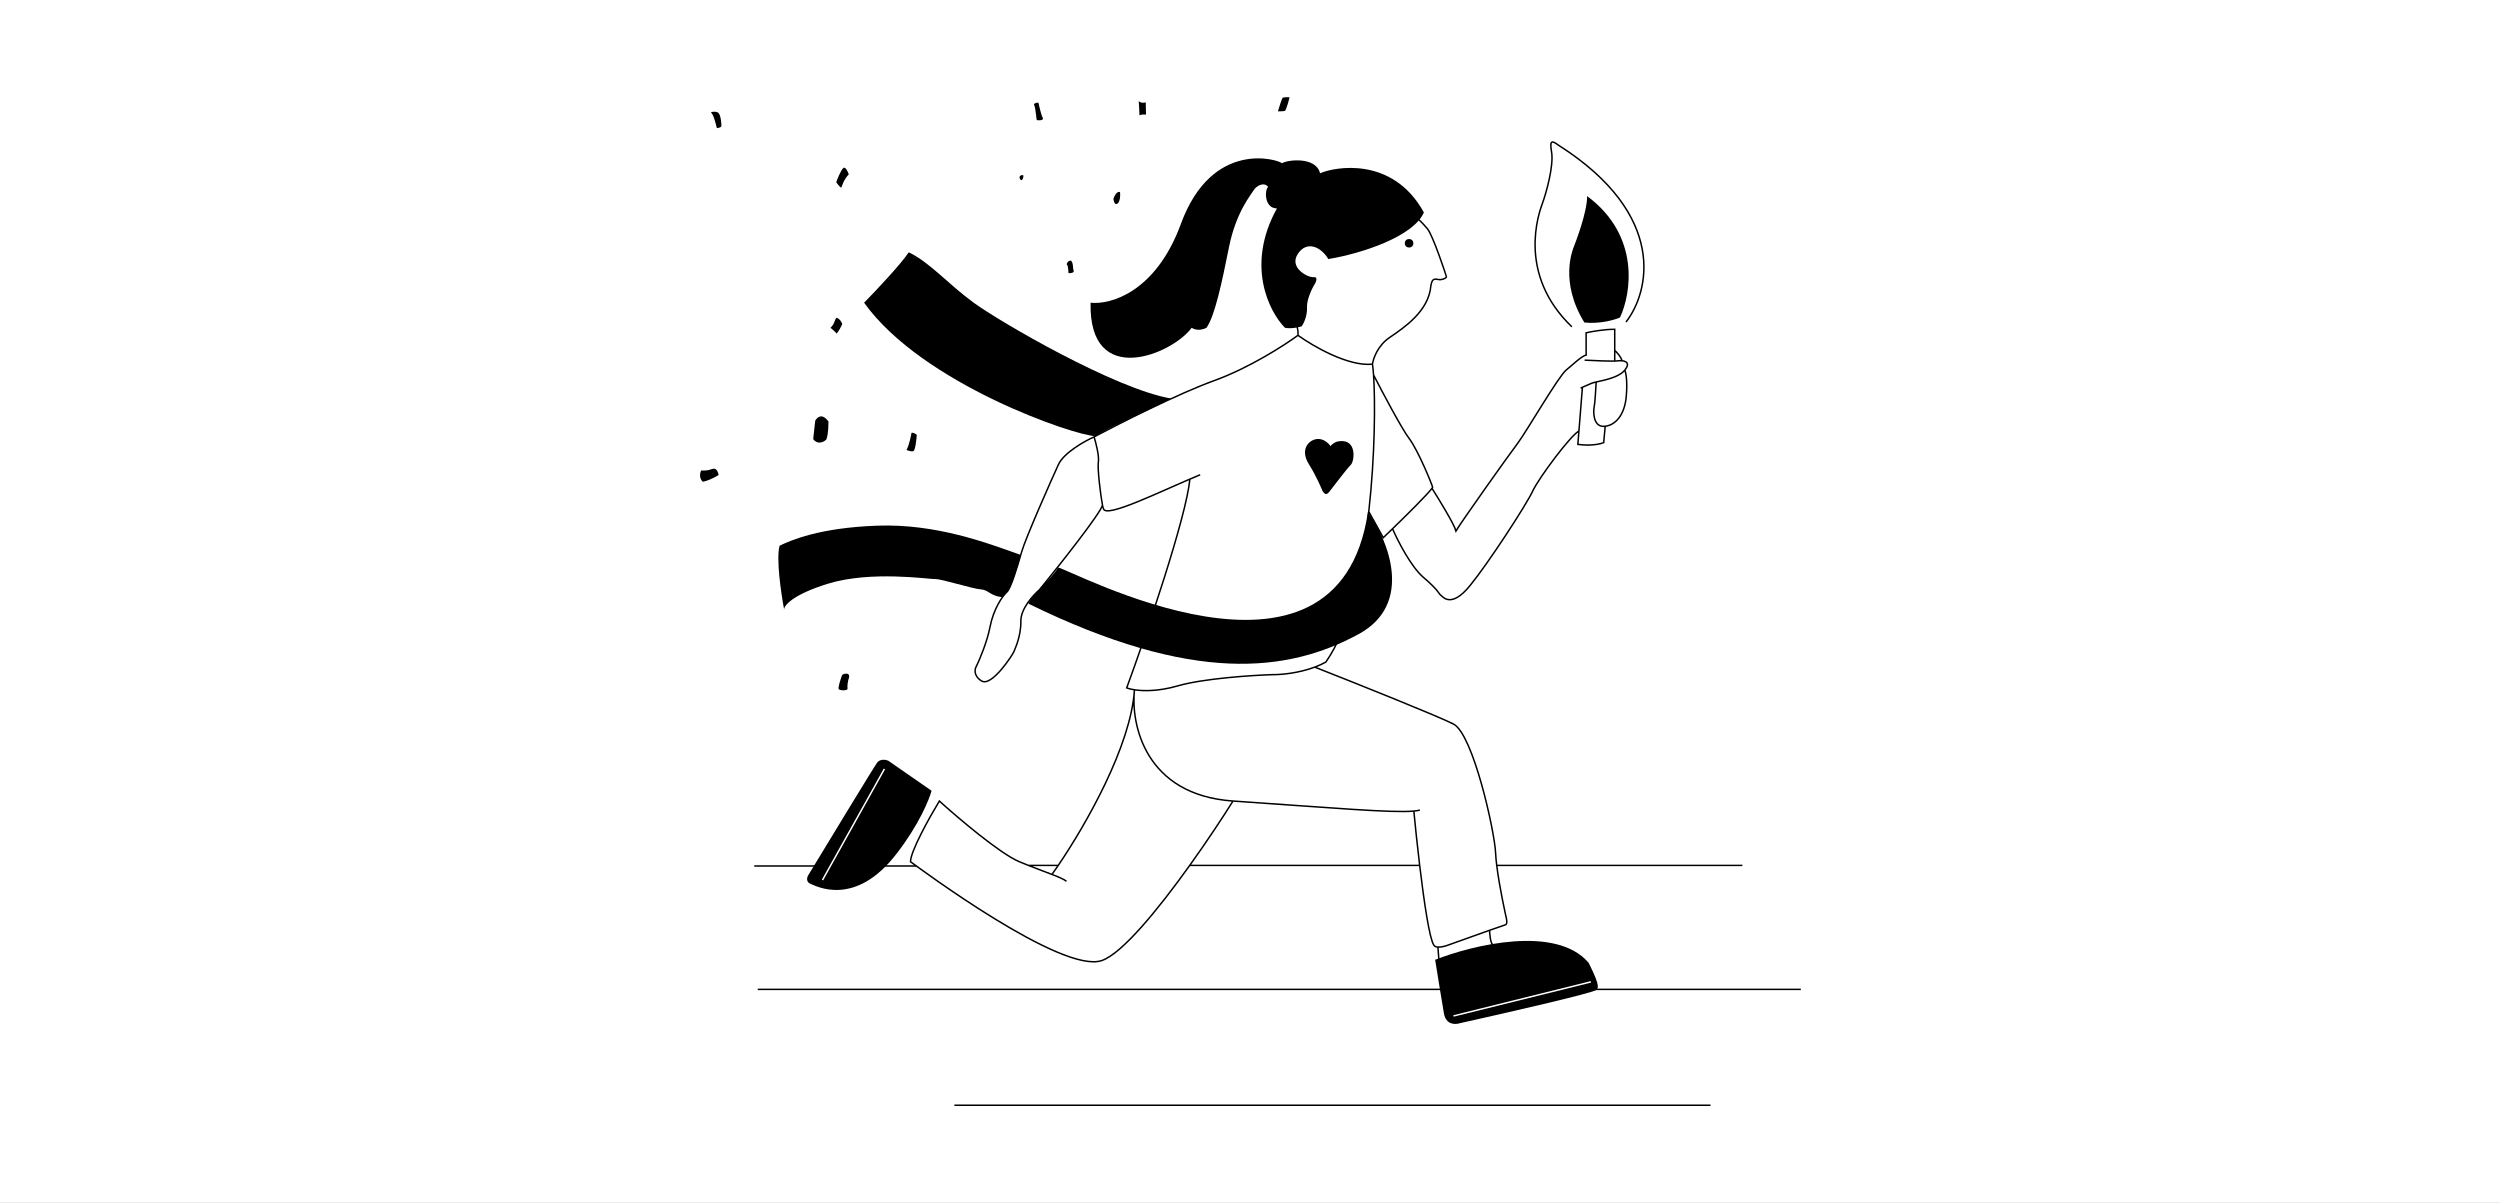 <svg width="2007" height="966" viewBox="0 0 2007 966" fill="none" xmlns="http://www.w3.org/2000/svg">
<rect x="0" y="0" width="2007" height="966" fill="#808080" stroke="none"/>
<rect width="2007" height="965.647" fill="white"/>
<path d="M1090.54 509.179C1135.47 484.858 1114.36 433.544 1098.19 410.928C1074.03 575.217 856.986 455.624 849.336 455.624C846.114 462.671 828.397 476.966 825.578 484.616C958.258 549.648 1034.36 539.581 1090.54 509.179Z" fill="black"/>
<path d="M608.34 794.271H1445.69" stroke="black" stroke-width="1.208"/>
<path d="M1275.36 772.928C1249.27 742.325 1182.34 758.566 1152.14 770.512C1153.82 781.049 1157.58 804.417 1159.19 813.598C1160.8 822.779 1168.32 822.658 1171.88 821.45C1207.58 813.531 1279.51 797.088 1281.6 794.672C1282.21 793.062 1286.03 794.068 1275.36 772.928Z" fill="black"/>
<path d="M735.582 695.214H605.52" stroke="black" stroke-width="1.208"/>
<path d="M1272.14 289.12C1279.52 289.523 1295.09 290.207 1298.31 289.724C1302.34 289.12 1310.39 289.724 1304.35 297.174M1304.35 297.174C1299.6 303.034 1288 305.156 1281.4 306.677M1304.35 297.174C1305.23 298.918 1306.69 305.589 1305.56 318.314C1304.22 333.461 1296.67 341.304 1288.65 342.192M1268.92 311.67C1269.34 311.385 1269.83 311.123 1270.37 310.864M1281.4 306.677C1279.61 307.089 1278.19 307.458 1277.37 307.844C1274.45 309.229 1272.11 310.026 1270.37 310.864M1281.4 306.677C1281.13 312.167 1280.43 323.871 1279.79 326.77C1278.98 330.394 1278.98 342.474 1287.44 342.273C1287.84 342.263 1288.25 342.236 1288.65 342.192M1270.37 310.864L1266.7 356.769C1270.86 357.373 1280.84 357.937 1287.44 355.359C1288.08 348.756 1288.51 343.829 1288.65 342.192" stroke="black" stroke-width="1.208"/>
<path d="M713.031 610.653L747.862 634.813C745.915 642.061 737.633 662.235 720.076 684.946C686.654 728.837 655.046 711.321 650.617 709.509C647.073 708.059 647.798 704.61 648.603 703.066C666.119 674.141 701.756 615.485 704.172 612.264C706.588 609.042 711.084 609.848 713.031 610.653Z" fill="black"/>
<path d="M660.285 706.488L710.015 617.296" stroke="white" stroke-width="1.208"/>
<path d="M1042.01 269.188C1053.89 277.778 1082.48 294.435 1101.81 292.341M1042.01 269.188C1031.28 277.107 1002.75 295.482 974.568 305.63C946.381 315.777 898.664 339.924 878.329 350.729M1042.01 269.188C1042.15 267.174 1042.06 262.826 1040.61 261.537M1101.81 292.341C1102.14 294.396 1102.44 297.324 1102.69 300.999M1101.81 292.341C1102.42 287.912 1106 277.443 1115.5 271C1127.38 262.946 1147.11 249.658 1148.72 229.323C1149.93 221.471 1153.56 224.894 1156.58 224.491C1159.6 224.089 1161.21 222.881 1161.21 222.277C1161.21 221.673 1150.33 188.855 1145.91 183.62C1142.36 179.432 1139.06 176.238 1137.85 175.164M955.239 384.625C952.34 415.066 920.274 509.448 904.503 552.265C905.867 552.793 907.98 553.354 910.746 553.773M878.329 350.729C879.806 355.494 882.557 366.232 881.752 371.064C880.911 376.109 883.583 397.876 885.072 405.492M878.329 350.729C870.611 354.195 854.088 363.476 849.74 372.876C844.304 384.625 823.365 431.867 820.143 443.142C816.922 454.416 811.486 472.537 808.265 475.355C805.043 478.174 797.594 488.643 794.775 503.341C792.52 515.099 786.587 529.179 783.903 534.749C782.494 536.964 781.326 542.44 787.93 546.628C796.184 551.863 813.299 525.085 813.903 523.273C814.507 521.461 819.742 511.193 819.541 498.71C819.38 488.724 829.406 477.771 834.44 473.543C850.813 453.41 883.861 411.613 885.072 405.492M963.494 381.13C931.884 394.217 886.785 416.968 885.779 408.109C885.613 407.944 885.365 406.992 885.072 405.492M1102.69 300.999C1109.78 314.824 1125.41 344.366 1131.21 351.937C1138.45 361.399 1149.73 389.184 1150.13 391.197C1150 391.422 1149.82 391.691 1149.59 392.002M1102.69 300.999C1104.08 321.506 1103.95 365.298 1098.85 410.727M1098.85 410.727C1093.67 456.867 1083.37 504.696 1064.36 531.528C1061.53 533.094 1058.54 534.431 1055.51 535.569M1098.85 410.727L1110.47 431.666C1112.61 429.615 1115.16 427.163 1117.92 424.491M1149.59 392.002C1155.41 401.197 1167.41 420.914 1168.86 426.229C1172.28 420.189 1211.14 365.426 1218.18 356.165C1225.23 346.903 1251.41 301.603 1257.45 296.972C1260.87 294.348 1269.93 285.496 1273.35 285.093V267.174C1277.38 266.235 1287.61 264.356 1296.3 264.356C1296.3 270.99 1296.3 276.794 1296.3 281.268M1149.59 392.002C1145.89 397.019 1129.93 412.846 1117.92 424.491M1296.3 289.724C1296.3 288.204 1296.3 285.267 1296.3 281.268M1296.3 281.268C1298.05 282.879 1301.66 286.825 1302.14 289.724M1117.92 424.491C1122.01 433.93 1132.7 454.94 1142.68 463.477C1155.17 474.147 1154.76 476.362 1156.58 477.771C1158.39 479.181 1165.03 488.643 1180.13 470.121C1195.23 451.598 1225.43 405.089 1230.47 394.217C1235.5 383.345 1261.27 349.118 1267.51 346.098M910.746 553.773C918.184 554.9 930.345 554.999 945.374 550.655C965.991 544.695 1004.83 542.132 1021.68 541.595C1028.12 541.704 1042.29 540.518 1055.51 535.569M910.746 553.773C907.726 581.525 919.323 638.236 989.87 643.068M910.746 553.773C907.916 598.965 871.484 662.461 849.56 694.735M989.87 643.068C1068.9 648.48 1117.53 652.761 1135.03 651.129M989.87 643.068C981.235 656.813 968.766 675.679 955.123 694.735M1139.87 650.316C1138.67 650.671 1137.06 650.94 1135.03 651.129M1135.03 651.129C1136.13 662.713 1137.78 678.647 1139.71 694.735M1055.51 535.569C1087.38 548.114 1154.28 574.815 1166.84 581.258C1182.55 589.311 1199.86 667.027 1200.67 684.744C1200.8 687.717 1201.13 691.12 1201.57 694.735M856.184 707.495C854.245 705.926 850.191 704.188 844.506 701.989M844.506 701.989C839.397 700.013 832.972 697.665 825.581 694.735M844.506 701.989C846.077 699.797 847.77 697.37 849.56 694.735M825.581 694.735C823.257 693.813 820.837 692.834 818.333 691.791C802.87 685.348 769.073 656.624 754.107 643.068C746.389 655.819 730.953 683.415 730.953 691.791C738.403 697.227 852.761 782.19 884.572 771.117C901.05 765.381 930.065 729.737 955.123 694.735M825.581 694.735H849.56M955.123 694.735H1139.71M1139.71 694.735C1143.21 724.033 1147.6 753.845 1151.14 758.836C1151.72 759.819 1152.92 760.243 1154.36 760.33M1201.57 694.735C1203.78 712.663 1208.99 735.785 1209.33 737.293C1209.73 739.105 1210.13 742.125 1208.32 742.527C1207.74 742.656 1202.67 744.422 1195.84 746.838M1201.57 694.735H1398.78M1195.84 746.838C1185.49 750.496 1171.11 755.642 1162.21 758.836C1160.28 759.567 1156.94 760.486 1154.36 760.33M1195.84 746.838C1195.9 749.897 1196.48 756.5 1198.25 758.433M1154.36 760.33L1155.17 770.916" stroke="black" stroke-width="1.208"/>
<path d="M1274.16 157.447C1317 189.178 1309.59 235.633 1300.53 254.894C1296.3 256.773 1284.67 260.209 1271.94 258.92C1251.61 225.901 1262.68 200.13 1263.69 197.513C1264.69 194.896 1274.16 170.735 1274.16 157.447Z" fill="black"/>
<path d="M1305.36 258.516C1323.95 234.691 1339.27 173.029 1251.81 116.977C1247.18 113.756 1243.55 110.736 1245.57 121.809C1247.58 132.883 1241.14 155.432 1238.32 163.083C1235.5 170.734 1217.58 219.86 1261.87 262.341" stroke="black" stroke-width="1.208"/>
<path d="M1066.98 395.028C1064.36 398.249 1062.89 395.766 1061.74 394.223C1060.74 392.008 1057.52 383.552 1050.67 372.478C1043.83 361.405 1049.96 354.275 1055.71 352.742C1061.75 351.131 1066.24 355.499 1068.19 358.183C1068.93 356.975 1071.45 354.479 1075.64 354.157C1089.53 352.748 1087.36 370.217 1084.5 373.082C1080.87 376.706 1069.65 391.742 1066.98 395.028Z" fill="black"/>
<path d="M1166.84 815.612L1277.18 788.23" stroke="white" stroke-width="1.208"/>
<path d="M766.188 887.287H1373.21" stroke="black" stroke-width="1.208"/>
<path d="M1025.11 167.312C999.825 213.055 1018.87 250.262 1031.56 263.148C1036.71 264.114 1042.69 262.745 1045.04 261.94C1046.58 259.725 1049.59 253.604 1049.27 246.839C1048.94 240.075 1053.7 230.733 1056.11 226.907C1056.92 225.229 1057.72 221.995 1054.5 222.478C1050.47 223.082 1034.57 215.23 1041.82 203.955C1049.07 192.68 1060.74 198.318 1066.38 207.982C1093.16 203.552 1134.83 189.862 1143.09 170.533C1117.92 124.83 1070.81 134.092 1059.74 139.125C1056.51 125.434 1033.36 128.253 1029.13 131.072C1026.71 128.253 973.162 111.14 947.995 179.795C927.861 234.719 891.29 244.826 875.521 243.014C873.91 312.676 941.351 284.288 956.659 263.148C956.86 263.148 961.289 266.772 968.538 263.148C975.182 254.087 981.02 226.505 986.658 198.318C992.295 170.131 1004.58 156.037 1006.39 152.816C1008.2 149.595 1014.44 145.568 1018.07 149.997C1015.05 152.816 1015.05 167.312 1025.11 167.312Z" fill="black"/>
<circle cx="1131.21" cy="195.297" r="3.423" fill="black"/>
<path d="M625.857 438.108C622.957 448.416 627.065 476.496 629.481 489.247C629.481 486.026 636.447 477.409 664.312 468.711C699.143 457.839 746.054 465.087 750.886 464.886C755.718 464.684 780.885 472.738 787.328 473.14C793.77 473.543 794.777 478.375 804.441 479.382C812.092 473.342 814.709 461.463 819.541 445.557C792.16 435.692 751.49 420.39 704.579 422.001C657.668 423.612 634.514 433.88 625.857 438.108Z" fill="black"/>
<path d="M729.541 202.546C723.581 211.727 703.166 233.35 693.703 243.014C740.413 308.448 863.63 350.125 879.536 350.125C894.636 340.863 899.871 340.058 940.138 319.924C895.24 312.274 802.626 258.316 781.687 243.014C760.748 227.713 746.453 210.599 729.541 202.546Z" fill="black"/>
<path d="M833.632 82.549C832.343 82.065 830.679 83.018 830.008 83.555C831.82 87.984 831.82 96.24 832.424 96.441C833.028 96.642 838.464 97.045 837.055 94.428C835.645 91.81 834.437 85.368 833.632 82.549Z" fill="black"/>
<path d="M576.127 90.202C573.873 89.235 571.564 89.799 570.691 90.202C573.107 92.215 574.718 100.067 575.523 102.885C578.745 102.483 579.147 101.476 579.147 101.073C579.147 100.671 578.946 91.41 576.127 90.202Z" fill="black"/>
<path d="M675.378 150.602C674.412 150.441 672.291 147.716 671.352 146.374C671.352 145.569 674.976 136.71 676.989 134.898C678.6 133.448 680.613 137.65 681.418 139.931C676.989 144.763 676.586 148.186 675.378 150.602Z" fill="black"/>
<path d="M671.555 267.779C671.072 266.812 668.132 264.289 666.723 263.148C670.347 259.725 669.743 256.907 671.555 255.095C674.132 255.739 675.716 258.719 676.185 260.128C675.246 262.209 673.004 266.651 671.555 267.779Z" fill="black"/>
<path d="M564.245 386.768C561.024 384.03 561.963 379.587 562.836 377.708C570.083 378.11 570.89 376.097 573.508 376.298C575.601 376.459 576.662 379.721 576.93 381.332C574.716 382.741 569.078 385.801 564.245 386.768Z" fill="black"/>
<path d="M733.167 362.204C731.556 362.688 728.871 361.735 727.73 361.198C729.744 357.977 731.355 349.721 731.757 347.507C733.207 347.024 735.18 348.379 735.985 349.118C735.717 353.279 734.777 361.721 733.167 362.204Z" fill="black"/>
<path d="M821.151 140.535C819.809 140.535 817.487 141.179 818.936 143.757C820.748 146.978 822.36 140.535 821.151 140.535Z" fill="black"/>
<path d="M679.408 540.789C676.831 540.789 675.918 541.997 675.784 542.601C674.643 545.755 672.563 552.305 673.368 553.272C674.375 554.48 680.818 554.681 680.415 552.668C680.012 550.654 680.818 546.225 681.22 545.218C681.623 544.212 682.63 540.789 679.408 540.789Z" fill="black"/>
<path d="M859.806 209.189C857.067 209.351 856.383 211.404 856.383 212.411C857.591 212.813 857.591 217.444 857.792 219.256C859.806 219.458 862.222 219.055 862.02 217.243C861.014 216.035 862.02 211.404 859.806 209.189Z" fill="black"/>
<path d="M897.053 163.486C894.96 164.936 894.033 161.54 893.832 159.661C896.047 153.419 898.664 153.822 899.067 154.225C899.469 154.627 899.671 161.674 897.053 163.486Z" fill="black"/>
<path d="M665.113 338.447C659.959 331.198 655.852 335.024 654.443 337.843C654.174 340.393 653.476 346.903 652.832 352.54C656.537 357.372 661.355 354.822 663.301 352.943C663.905 351.869 665.113 347.466 665.113 338.447Z" fill="black"/>
<path d="M919.801 82.146C916.741 83.113 914.768 81.878 914.164 81.14C914.365 84.025 914.768 90.361 914.768 92.616C916.057 91.81 918.795 91.877 920.003 92.012C920.003 91.206 919.963 88.106 919.801 82.146Z" fill="black"/>
<path d="M1029.74 78.523C1029.09 79.006 1026.92 85.972 1025.91 89.395C1026.51 89.395 1030.54 89.395 1031.55 88.992C1032.55 88.59 1035.37 78.322 1035.17 78.12C1034.97 77.919 1030.54 77.919 1029.74 78.523Z" fill="black"/>
</svg>
